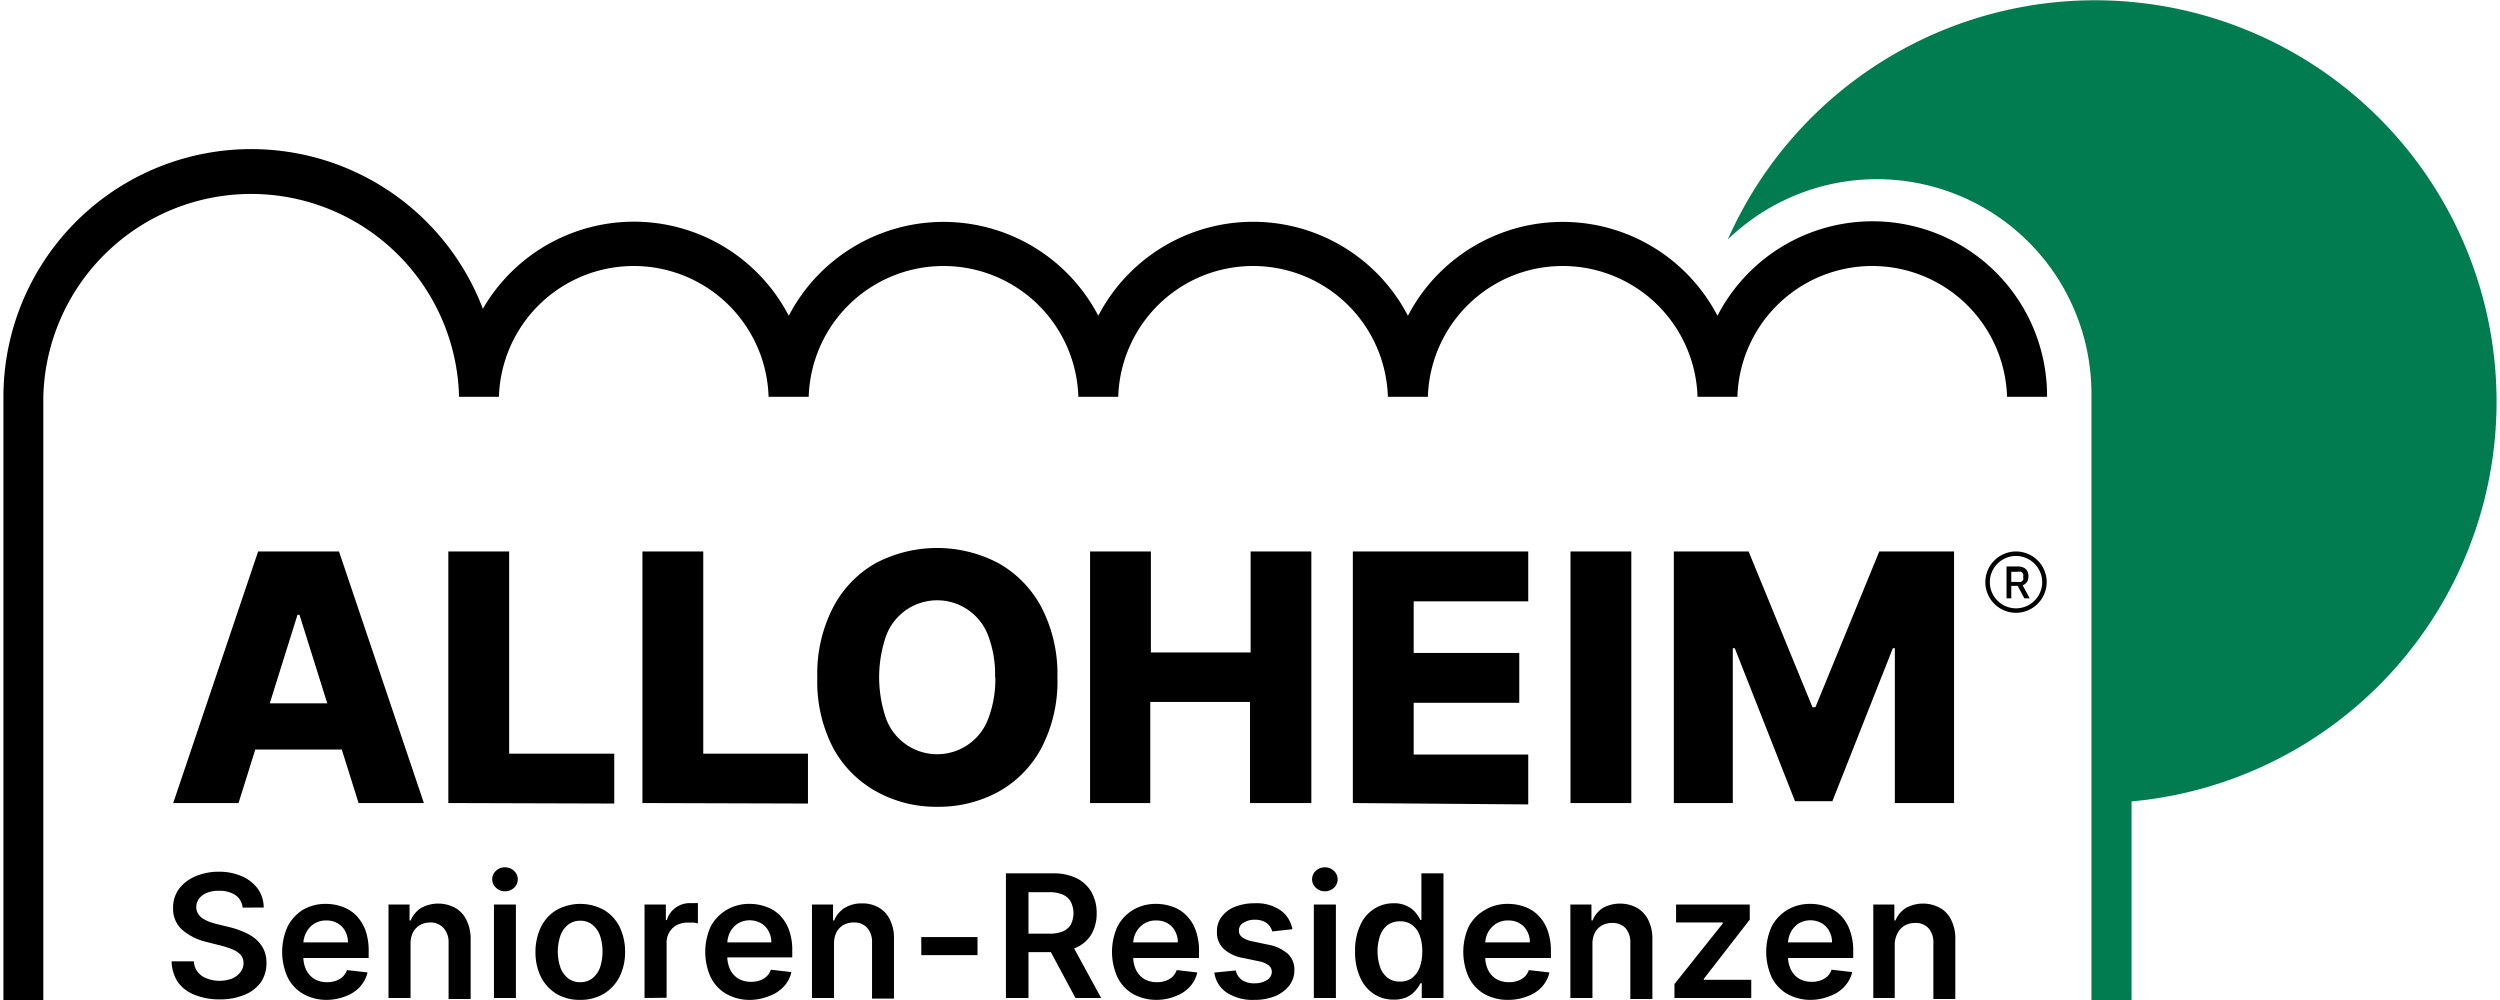<?xml version="1.0" encoding="UTF-8" standalone="no"?><svg xmlns="http://www.w3.org/2000/svg" data-name="Ebene 1" height="72" viewBox="0 0 200 80.22" width="180"><path d="M3.2 80.22H0V31.83a19.88 19.88 0 0138.46-7.06 14 14 0 0124.54.56 14 14 0 0124.83 0 14 14 0 0124.84 0 14 14 0 0124.83 0 14 14 0 0126.44 6.5h-3.21a10.82 10.82 0 00-21.63 0h-3.2a10.82 10.82 0 00-21.63 0h-3.21a10.82 10.82 0 00-21.63 0h-3.2a10.82 10.82 0 00-21.63 0h-3.22a10.82 10.82 0 00-21.63 0h-3.2a16.68 16.68 0 00-33.35 0z"/><path d="M200 32.21a32.21 32.21 0 00-61.67-13 17.21 17.21 0 0129.17 12.36v48.65h3.22V64.29A32.22 32.22 0 00200 32.21z" fill="#007c50"/><path d="M18.86 64.42h-5.24l6.81-20.18h6.49l6.81 20.18h-5.24l-4.74-15.1h-.16zm-.7-8h11v3.71h-11zm17.53 8V44.24h4.88v16.22H49v4zm15.57 0V44.24h4.88v16.22h8.4v4zm33.29-10.09A11.53 11.53 0 0183.27 60a8.69 8.69 0 01-3.46 3.52 10 10 0 01-4.9 1.2A9.85 9.85 0 0170 63.48 8.75 8.75 0 0166.56 60a11.51 11.51 0 01-1.27-5.63 11.57 11.57 0 011.27-5.65A8.69 8.69 0 0170 45.16a10.58 10.58 0 019.79 0 8.75 8.75 0 013.46 3.52 11.57 11.57 0 011.3 5.65zm-5 0A8.78 8.78 0 0079 51a4.37 4.37 0 00-8.19 0 10.18 10.18 0 000 6.66 4.37 4.37 0 008.19 0 8.85 8.85 0 00.57-3.33zm7.62 10.09V44.24h4.88v8.1h8v-8.1h4.87v20.18H100v-8.11h-8v8.11zm21.08 0V44.24h14.07v4h-9.19v4.14h8.47v4h-8.47v4.15h9.19v4zm22.34-20.18v20.18h-4.88V44.24zm3.41 0h6l5.12 12.49h.24l5.12-12.49h6v20.18h-4.75V52h-.16l-4.85 12.27h-3L138.89 52h-.16v12.42H134zM19.19 72.81a1.37 1.37 0 00-.57-1 2.3 2.3 0 00-1.31-.35 2.42 2.42 0 00-1 .17 1.49 1.49 0 00-.62.46 1.22 1.22 0 00-.22.67 1 1 0 00.15.54 1.12 1.12 0 00.39.39 2.56 2.56 0 00.55.27c.2.07.41.13.61.18l.94.23a6.63 6.63 0 011.09.36 3.93 3.93 0 011 .57 2.65 2.65 0 01.66.82 2.51 2.51 0 01.24 1.13 2.69 2.69 0 01-.45 1.55 3 3 0 01-1.3 1 5 5 0 01-2 .37 5.22 5.22 0 01-2-.36 3 3 0 01-1.34-1 3.19 3.19 0 01-.52-1.69h1.79a1.46 1.46 0 00.32.87 1.64 1.64 0 00.74.51 2.73 2.73 0 001 .18 2.76 2.76 0 001-.18A1.68 1.68 0 0019 78a1.16 1.16 0 00.26-.75 1 1 0 00-.23-.65 1.79 1.79 0 00-.63-.43 6.91 6.91 0 00-.94-.31l-1.14-.29a4.57 4.57 0 01-2-1 2.25 2.25 0 01-.71-1.73 2.54 2.54 0 01.48-1.54 3.17 3.17 0 011.31-1 4.67 4.67 0 011.88-.37 4.55 4.55 0 011.87.37 3.2 3.2 0 011.26 1 2.62 2.62 0 01.47 1.5zm6.81 7.4a3.84 3.84 0 01-1.94-.47 3.14 3.14 0 01-1.26-1.34 4.95 4.95 0 010-4.08A3.43 3.43 0 0124 73a3.57 3.57 0 011.87-.49 3.8 3.8 0 011.31.23 2.94 2.94 0 011.1.68 3.42 3.42 0 01.75 1.18 4.85 4.85 0 01.27 1.7v.55h-6.12V75.6h4.46a2 2 0 00-.22-.9 1.65 1.65 0 00-.6-.63 1.76 1.76 0 00-.89-.23 1.79 1.79 0 00-1 .26 1.82 1.82 0 00-.63.69 1.94 1.94 0 00-.24.92v1a2.41 2.41 0 00.24 1.12 1.79 1.79 0 00.67.72 2 2 0 001 .24 1.94 1.94 0 00.7-.11 1.46 1.46 0 00.54-.32 1.44 1.44 0 00.35-.54l1.65.19a2.61 2.61 0 01-.6 1.14 2.84 2.84 0 01-1.11.75 4.22 4.22 0 01-1.5.31zm6.66-4.54v4.39h-1.77v-7.5h1.69v1.28h.09a2.16 2.16 0 01.83-1 2.86 2.86 0 012.76 0 2.2 2.2 0 01.9 1 3.39 3.39 0 01.32 1.53v4.77h-1.77v-4.5a1.7 1.7 0 00-.39-1.18 1.39 1.39 0 00-1.07-.46 1.66 1.66 0 00-.82.2 1.51 1.51 0 00-.57.58 2.06 2.06 0 00-.2.89zm7.57-4.17a1 1 0 01-.72-.29.91.91 0 010-1.35 1 1 0 01.73-.28 1 1 0 01.72.28.92.92 0 010 1.36 1.07 1.07 0 01-.73.28zm-.88 8.56v-7.5h1.76v7.5zm6.92.15a3.65 3.65 0 01-1.9-.48 3.35 3.35 0 01-1.25-1.36 4.47 4.47 0 01-.44-2 4.57 4.57 0 01.44-2A3.26 3.26 0 0144.37 73a3.95 3.95 0 013.81 0 3.33 3.33 0 011.25 1.35 4.57 4.57 0 01.44 2 4.47 4.47 0 01-.44 2 3.42 3.42 0 01-1.25 1.36 3.66 3.66 0 01-1.91.5zm0-1.42a1.53 1.53 0 001-.33 1.92 1.92 0 00.6-.88 4.17 4.17 0 000-2.49 2 2 0 00-.6-.89 1.53 1.53 0 00-1-.34 1.56 1.56 0 00-1 .34 2 2 0 00-.6.89 4 4 0 000 2.49 1.92 1.92 0 00.6.88 1.55 1.55 0 001.01.33zm5.16 1.27v-7.5h1.71v1.25h.08a1.85 1.85 0 01.71-1 1.89 1.89 0 011.14-.36h.33a2.32 2.32 0 01.31 0v1.63a1.75 1.75 0 00-.36-.07h-.46a1.92 1.92 0 00-.87.2 1.46 1.46 0 00-.6.58 1.55 1.55 0 00-.22.84v4.41zm8.57.15a3.84 3.84 0 01-2-.47 3.14 3.14 0 01-1.26-1.34 4.95 4.95 0 010-4.08A3.43 3.43 0 0158 73a3.54 3.54 0 011.87-.49 3.8 3.8 0 011.31.23 2.94 2.94 0 011.1.68 3.26 3.26 0 01.72 1.13 4.62 4.62 0 01.28 1.7v.55h-6.13v-1.2h4.45a1.79 1.79 0 00-.22-.9 1.56 1.56 0 00-.59-.63 1.87 1.87 0 00-1.85 0 1.93 1.93 0 00-.64.69 2.05 2.05 0 00-.23.92v1a2.41 2.41 0 00.24 1.12 1.73 1.73 0 00.67.72 2 2 0 001 .24 2 2 0 00.7-.11 1.64 1.64 0 00.54-.32 1.31 1.31 0 00.34-.54l1.65.19a2.49 2.49 0 01-.59 1.14 2.84 2.84 0 01-1.11.75 4.22 4.22 0 01-1.51.34zm6.63-4.54v4.39h-1.77v-7.5h1.69v1.28h.09a2.16 2.16 0 01.83-1 2.57 2.57 0 011.41-.37 2.6 2.6 0 011.35.34 2.2 2.2 0 01.9 1 3.27 3.27 0 01.31 1.53v4.77h-1.76v-4.5a1.7 1.7 0 00-.39-1.18 1.39 1.39 0 00-1.07-.43 1.73 1.73 0 00-.83.2 1.49 1.49 0 00-.56.58 2.06 2.06 0 00-.2.89zm11.51-.5v1.45h-4.51v-1.45zm2.28 4.89v-10h3.75a4.22 4.22 0 011.94.4 2.78 2.78 0 011.18 1.12 3.37 3.37 0 01.41 1.68 3.31 3.31 0 01-.41 1.67 2.71 2.71 0 01-1.2 1.07 4.53 4.53 0 01-1.94.38h-2.68V74.9h2.43a2.91 2.91 0 001.1-.19 1.36 1.36 0 00.63-.55 2.06 2.06 0 000-1.81 1.35 1.35 0 00-.64-.58 2.72 2.72 0 00-1.11-.2h-1.65v8.49zm5.17-4.53l2.47 4.53H86l-2.43-4.53zm6.98 4.68a3.91 3.91 0 01-1.95-.47 3.18 3.18 0 01-1.25-1.34 4.95 4.95 0 010-4.08A3.36 3.36 0 0190.61 73a3.54 3.54 0 011.87-.49 3.8 3.8 0 011.31.23 2.83 2.83 0 011.09.68 3.15 3.15 0 01.75 1.18 4.62 4.62 0 01.28 1.7v.55h-6.15V75.6h4.45a1.79 1.79 0 00-.22-.9 1.52 1.52 0 00-.6-.63 1.71 1.71 0 00-.89-.23 1.76 1.76 0 00-1 .26 1.84 1.84 0 00-.64.69 1.93 1.93 0 00-.23.92v1a2.41 2.41 0 00.24 1.12 1.73 1.73 0 00.67.72 2 2 0 001 .24 1.92 1.92 0 00.69-.11 1.59 1.59 0 00.55-.32 1.42 1.42 0 00.34-.54l1.65.19a2.49 2.49 0 01-.59 1.14 2.8 2.8 0 01-1.12.75 4.16 4.16 0 01-1.49.31zm10.83-5.67l-1.61.18a1.45 1.45 0 00-.24-.46 1.24 1.24 0 00-.45-.35 1.78 1.78 0 00-.7-.13 1.68 1.68 0 00-.92.24.71.71 0 00-.37.62.65.65 0 00.24.53 2.05 2.05 0 00.82.34l1.28.27a3.28 3.28 0 011.58.73 1.72 1.72 0 01.53 1.31 2 2 0 01-.41 1.24 2.82 2.82 0 01-1.13.85 4.35 4.35 0 01-1.66.3 3.81 3.81 0 01-2.22-.58 2.28 2.28 0 01-1-1.61l1.72-.17a1.26 1.26 0 00.5.77 1.73 1.73 0 001 .26 1.78 1.78 0 001-.26.77.77 0 00.39-.64.66.66 0 00-.25-.54 1.8 1.8 0 00-.76-.32l-1.28-.27a3 3 0 01-1.6-.76 1.78 1.78 0 01-.51-1.35 1.85 1.85 0 01.38-1.2 2.39 2.39 0 011.07-.8 4.25 4.25 0 011.58-.28 3.4 3.4 0 012.08.57 2.38 2.38 0 01.94 1.51zm2.6-3.04a1 1 0 01-.72-.29.91.91 0 010-1.35 1 1 0 01.73-.28 1 1 0 01.72.28.92.92 0 010 1.36 1.05 1.05 0 01-.73.28zm-.88 8.56v-7.5h1.77v7.5zm6.41.13a2.89 2.89 0 01-1.59-.45 3.08 3.08 0 01-1.1-1.32 4.88 4.88 0 01-.41-2.1 4.78 4.78 0 01.42-2.11 2.92 2.92 0 011.11-1.3 2.85 2.85 0 011.57-.45 2.28 2.28 0 011.08.23 1.94 1.94 0 01.68.53 2.86 2.86 0 01.38.58h.08v-3.74h1.77v10h-1.74v-1.18h-.11a3 3 0 01-.39.58 2.15 2.15 0 01-.68.52 2.43 2.43 0 01-1.07.21zm.49-1.45a1.57 1.57 0 001-.3 2 2 0 00.6-.85 3.82 3.82 0 00.2-1.28 3.7 3.7 0 00-.2-1.26 1.82 1.82 0 00-.6-.84 1.53 1.53 0 00-1-.3 1.62 1.62 0 00-1 .31 1.89 1.89 0 00-.59.85 4 4 0 000 2.49 1.84 1.84 0 00.6.87 1.53 1.53 0 00.97.31zm8.78 1.47a3.91 3.91 0 01-2-.47 3.18 3.18 0 01-1.25-1.34 4.95 4.95 0 010-4.08 3.36 3.36 0 011.29-1.32 3.54 3.54 0 011.87-.49 3.8 3.8 0 011.31.23 2.83 2.83 0 011.09.68 3.15 3.15 0 01.75 1.18 4.84 4.84 0 01.28 1.7v.55H118V75.6h4.45a1.79 1.79 0 00-.22-.9 1.52 1.52 0 00-.6-.63 1.71 1.71 0 00-.89-.23 1.76 1.76 0 00-1 .26 1.84 1.84 0 00-.64.69 1.93 1.93 0 00-.23.92v1a2.41 2.41 0 00.24 1.12 1.73 1.73 0 00.67.72 2 2 0 001 .24 1.94 1.94 0 00.7-.11 1.59 1.59 0 00.55-.32 1.42 1.42 0 00.34-.54l1.65.19a2.49 2.49 0 01-.59 1.14 2.8 2.8 0 01-1.12.75 4.16 4.16 0 01-1.51.31zm6.67-4.54v4.39h-1.77v-7.5h1.69v1.28h.09a2.14 2.14 0 01.82-1 2.88 2.88 0 012.77 0 2.32 2.32 0 01.9 1 3.39 3.39 0 01.31 1.53v4.77h-1.77v-4.5a1.74 1.74 0 00-.38-1.18 1.4 1.4 0 00-1.08-.42 1.69 1.69 0 00-.82.2 1.42 1.42 0 00-.56.58 1.93 1.93 0 00-.2.85zm6.58 4.39v-1.12l3.87-4.85V74h-3.74v-1.44h5.91v1.21l-3.69 4.76v.07h3.81v1.46zm11 .15a3.84 3.84 0 01-1.94-.47 3.14 3.14 0 01-1.26-1.34 4.95 4.95 0 010-4.08 3.43 3.43 0 011.24-1.32 3.54 3.54 0 011.87-.49 3.8 3.8 0 011.31.23 2.94 2.94 0 011.1.68 3.26 3.26 0 01.74 1.18 4.62 4.62 0 01.28 1.7v.55h-6.15V75.6h4.45a1.79 1.79 0 00-.22-.9 1.56 1.56 0 00-.59-.63 1.87 1.87 0 00-1.85 0 1.93 1.93 0 00-.64.69 2.05 2.05 0 00-.23.92v1a2.41 2.41 0 00.24 1.12 1.73 1.73 0 00.67.72 2 2 0 001 .24 2 2 0 00.7-.11 1.64 1.64 0 00.54-.32 1.31 1.31 0 00.34-.54l1.66.19a2.61 2.61 0 01-.6 1.14 2.84 2.84 0 01-1.11.75 4.22 4.22 0 01-1.55.34zm6.67-4.54v4.39H150v-7.5h1.69v1.28h.09a2.16 2.16 0 01.83-1 2.86 2.86 0 012.76 0 2.2 2.2 0 01.9 1 3.27 3.27 0 01.31 1.53v4.77h-1.76v-4.5a1.7 1.7 0 00-.39-1.18 1.39 1.39 0 00-1.07-.42 1.73 1.73 0 00-.83.2 1.49 1.49 0 00-.56.58 2.06 2.06 0 00-.25.85zM160.69 48v-2.56h.89a1.15 1.15 0 01.49.1.66.66 0 01.29.28 1 1 0 010 .82.76.76 0 01-.29.27 1.16 1.16 0 01-.49.09h-.67v-.32h.64a.85.85 0 00.3 0 .38.38 0 00.17-.16.45.45 0 000-.24.51.51 0 000-.25.38.38 0 00-.17-.16.87.87 0 00-.31 0h-.47V48zm1.24-1.14l.62 1.14h-.43l-.61-1.14z"/><path d="M161.45 49.16a2.46 2.46 0 112.46-2.46 2.47 2.47 0 01-2.46 2.46zm0-4.56a2.1 2.1 0 102.1 2.1 2.11 2.11 0 00-2.1-2.1z"/></svg>